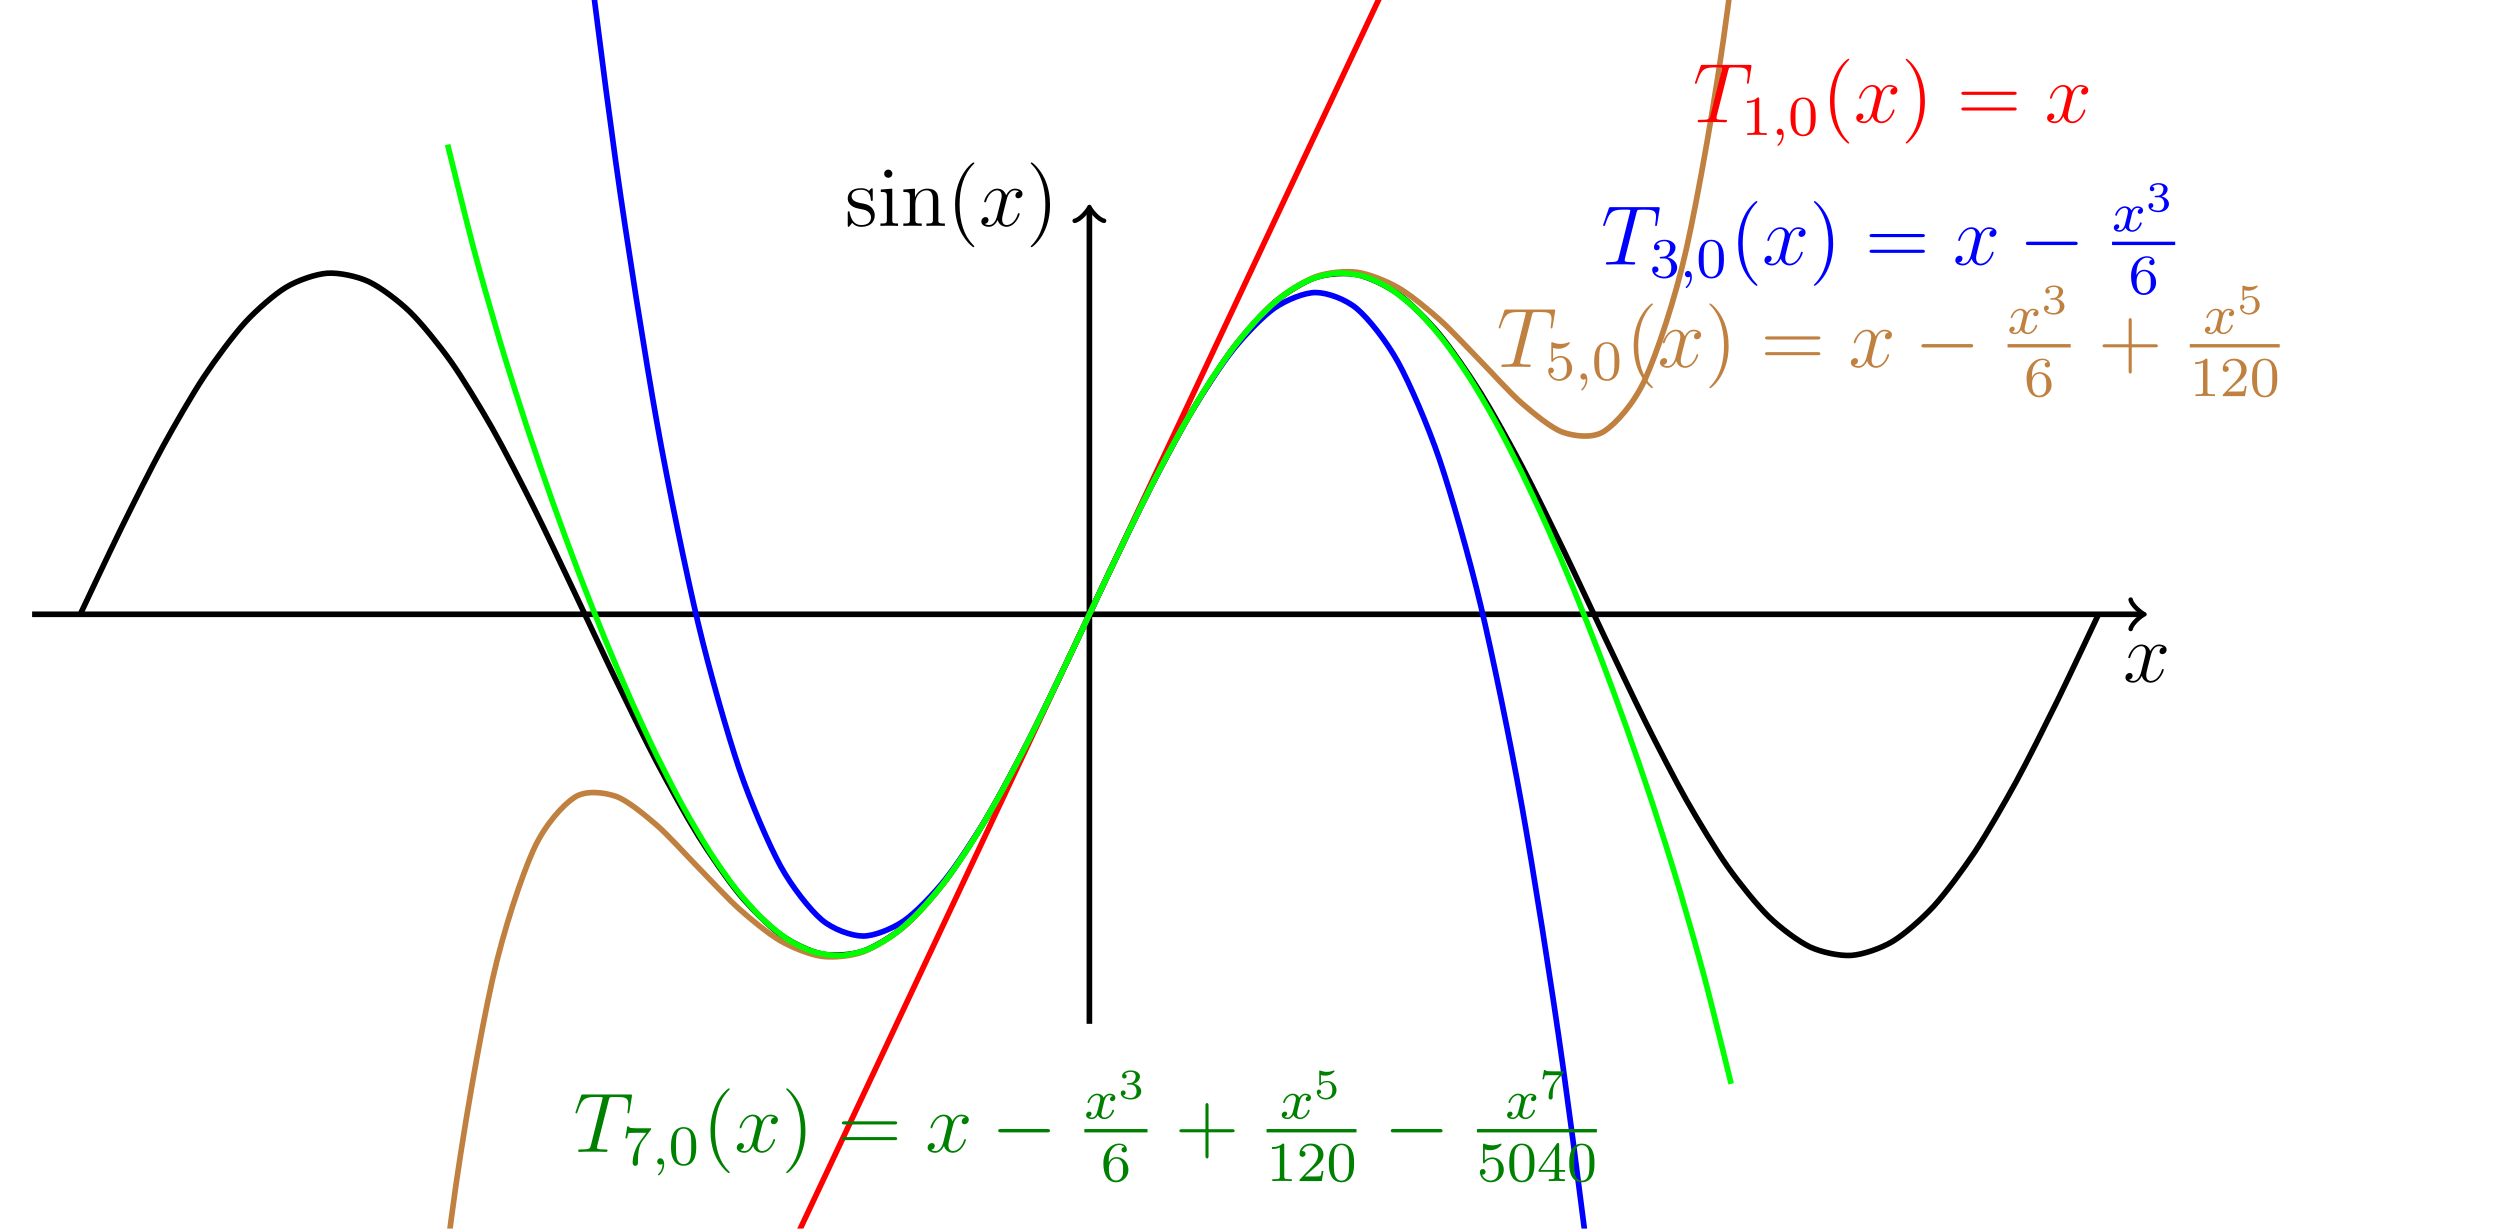 <?xml version="1.0" encoding="UTF-8"?>
<svg xmlns="http://www.w3.org/2000/svg" xmlns:xlink="http://www.w3.org/1999/xlink" width="353.002pt" height="173.48pt" viewBox="0 0 353.002 173.48" version="1.1">
<defs>
<g>
<symbol overflow="visible" id="glyph0-0">
<path style="stroke:none;" d=""/>
</symbol>
<symbol overflow="visible" id="glyph0-1">
<path style="stroke:none;" d="M 5.672 -4.875 C 5.281 -4.812 5.141 -4.516 5.141 -4.297 C 5.141 -4 5.359 -3.906 5.531 -3.906 C 5.891 -3.906 6.141 -4.219 6.141 -4.547 C 6.141 -5.047 5.562 -5.266 5.062 -5.266 C 4.344 -5.266 3.938 -4.547 3.828 -4.328 C 3.547 -5.219 2.812 -5.266 2.594 -5.266 C 1.375 -5.266 0.734 -3.703 0.734 -3.438 C 0.734 -3.391 0.781 -3.328 0.859 -3.328 C 0.953 -3.328 0.984 -3.406 1 -3.453 C 1.406 -4.781 2.219 -5.031 2.562 -5.031 C 3.094 -5.031 3.203 -4.531 3.203 -4.25 C 3.203 -3.984 3.125 -3.703 2.984 -3.125 L 2.578 -1.5 C 2.406 -0.781 2.062 -0.125 1.422 -0.125 C 1.359 -0.125 1.062 -0.125 0.812 -0.281 C 1.25 -0.359 1.344 -0.719 1.344 -0.859 C 1.344 -1.094 1.156 -1.25 0.938 -1.25 C 0.641 -1.25 0.328 -0.984 0.328 -0.609 C 0.328 -0.109 0.891 0.125 1.406 0.125 C 1.984 0.125 2.391 -0.328 2.641 -0.828 C 2.828 -0.125 3.438 0.125 3.875 0.125 C 5.094 0.125 5.734 -1.453 5.734 -1.703 C 5.734 -1.766 5.688 -1.812 5.625 -1.812 C 5.516 -1.812 5.5 -1.75 5.469 -1.656 C 5.141 -0.609 4.453 -0.125 3.906 -0.125 C 3.484 -0.125 3.266 -0.438 3.266 -0.922 C 3.266 -1.188 3.312 -1.375 3.5 -2.156 L 3.922 -3.797 C 4.094 -4.5 4.5 -5.031 5.062 -5.031 C 5.078 -5.031 5.422 -5.031 5.672 -4.875 Z M 5.672 -4.875 "/>
</symbol>
<symbol overflow="visible" id="glyph0-2">
<path style="stroke:none;" d="M 4.984 -7.297 C 5.062 -7.578 5.078 -7.688 5.266 -7.734 C 5.359 -7.75 5.75 -7.75 6 -7.75 C 7.203 -7.75 7.75 -7.703 7.75 -6.781 C 7.75 -6.594 7.703 -6.141 7.641 -5.703 L 7.625 -5.562 C 7.625 -5.516 7.672 -5.438 7.75 -5.438 C 7.859 -5.438 7.859 -5.5 7.906 -5.688 L 8.25 -7.812 C 8.266 -7.906 8.266 -7.938 8.266 -7.969 C 8.266 -8.109 8.203 -8.109 7.953 -8.109 L 1.422 -8.109 C 1.141 -8.109 1.141 -8.094 1.062 -7.875 L 0.328 -5.719 C 0.328 -5.703 0.281 -5.562 0.281 -5.562 C 0.281 -5.5 0.328 -5.438 0.406 -5.438 C 0.5 -5.438 0.531 -5.484 0.578 -5.641 C 1.078 -7.094 1.328 -7.75 2.922 -7.75 L 3.719 -7.75 C 4 -7.75 4.125 -7.75 4.125 -7.625 C 4.125 -7.594 4.125 -7.562 4.062 -7.344 L 2.469 -0.938 C 2.344 -0.469 2.312 -0.344 1.047 -0.344 C 0.75 -0.344 0.672 -0.344 0.672 -0.125 C 0.672 0 0.797 0 0.859 0 C 1.156 0 1.469 -0.031 1.766 -0.031 L 3.641 -0.031 C 3.938 -0.031 4.25 0 4.547 0 C 4.688 0 4.812 0 4.812 -0.234 C 4.812 -0.344 4.719 -0.344 4.406 -0.344 C 3.328 -0.344 3.328 -0.453 3.328 -0.641 C 3.328 -0.641 3.328 -0.734 3.375 -0.922 Z M 4.984 -7.297 "/>
</symbol>
<symbol overflow="visible" id="glyph1-0">
<path style="stroke:none;" d=""/>
</symbol>
<symbol overflow="visible" id="glyph1-1">
<path style="stroke:none;" d="M 3.922 -5.062 C 3.922 -5.266 3.922 -5.328 3.797 -5.328 C 3.703 -5.328 3.484 -5.062 3.391 -4.953 C 3.031 -5.266 2.656 -5.328 2.266 -5.328 C 0.828 -5.328 0.391 -4.547 0.391 -3.891 C 0.391 -3.75 0.391 -3.328 0.844 -2.922 C 1.234 -2.578 1.641 -2.5 2.188 -2.391 C 2.844 -2.266 3 -2.219 3.297 -1.984 C 3.516 -1.812 3.672 -1.547 3.672 -1.203 C 3.672 -0.688 3.375 -0.125 2.312 -0.125 C 1.531 -0.125 0.953 -0.578 0.688 -1.766 C 0.641 -1.984 0.641 -2 0.641 -2.016 C 0.609 -2.062 0.562 -2.062 0.531 -2.062 C 0.391 -2.062 0.391 -2 0.391 -1.781 L 0.391 -0.156 C 0.391 0.062 0.391 0.125 0.516 0.125 C 0.578 0.125 0.578 0.109 0.781 -0.141 C 0.844 -0.234 0.844 -0.25 1.031 -0.438 C 1.484 0.125 2.125 0.125 2.328 0.125 C 3.578 0.125 4.203 -0.578 4.203 -1.516 C 4.203 -2.156 3.812 -2.547 3.703 -2.656 C 3.281 -3.031 2.953 -3.094 2.156 -3.234 C 1.812 -3.312 0.938 -3.484 0.938 -4.203 C 0.938 -4.562 1.188 -5.109 2.266 -5.109 C 3.562 -5.109 3.641 -4 3.656 -3.641 C 3.672 -3.531 3.75 -3.531 3.797 -3.531 C 3.922 -3.531 3.922 -3.594 3.922 -3.812 Z M 3.922 -5.062 "/>
</symbol>
<symbol overflow="visible" id="glyph1-2">
<path style="stroke:none;" d="M 2.078 -7.359 C 2.078 -7.672 1.828 -7.953 1.5 -7.953 C 1.188 -7.953 0.922 -7.703 0.922 -7.375 C 0.922 -7.016 1.203 -6.797 1.5 -6.797 C 1.859 -6.797 2.078 -7.094 2.078 -7.359 Z M 0.438 -5.141 L 0.438 -4.797 C 1.188 -4.797 1.297 -4.719 1.297 -4.141 L 1.297 -0.891 C 1.297 -0.344 1.172 -0.344 0.391 -0.344 L 0.391 0 C 0.734 -0.031 1.297 -0.031 1.656 -0.031 C 1.781 -0.031 2.469 -0.031 2.875 0 L 2.875 -0.344 C 2.109 -0.344 2.062 -0.406 2.062 -0.875 L 2.062 -5.266 Z M 0.438 -5.141 "/>
</symbol>
<symbol overflow="visible" id="glyph1-3">
<path style="stroke:none;" d="M 5.312 -2.906 C 5.312 -4.016 5.312 -4.344 5.047 -4.734 C 4.703 -5.203 4.141 -5.266 3.734 -5.266 C 2.562 -5.266 2.109 -4.281 2.016 -4.047 L 2.016 -5.266 L 0.375 -5.141 L 0.375 -4.797 C 1.188 -4.797 1.297 -4.703 1.297 -4.125 L 1.297 -0.891 C 1.297 -0.344 1.156 -0.344 0.375 -0.344 L 0.375 0 C 0.688 -0.031 1.344 -0.031 1.672 -0.031 C 2.016 -0.031 2.672 -0.031 2.969 0 L 2.969 -0.344 C 2.219 -0.344 2.062 -0.344 2.062 -0.891 L 2.062 -3.109 C 2.062 -4.359 2.891 -5.031 3.641 -5.031 C 4.375 -5.031 4.547 -4.422 4.547 -3.688 L 4.547 -0.891 C 4.547 -0.344 4.406 -0.344 3.641 -0.344 L 3.641 0 C 3.938 -0.031 4.594 -0.031 4.922 -0.031 C 5.266 -0.031 5.922 -0.031 6.234 0 L 6.234 -0.344 C 5.625 -0.344 5.328 -0.344 5.312 -0.703 Z M 5.312 -2.906 "/>
</symbol>
<symbol overflow="visible" id="glyph1-4">
<path style="stroke:none;" d="M 3.891 2.906 C 3.891 2.875 3.891 2.844 3.688 2.641 C 2.484 1.438 1.812 -0.531 1.812 -2.969 C 1.812 -5.297 2.375 -7.297 3.766 -8.703 C 3.891 -8.812 3.891 -8.828 3.891 -8.875 C 3.891 -8.938 3.828 -8.969 3.781 -8.969 C 3.625 -8.969 2.641 -8.109 2.062 -6.938 C 1.453 -5.719 1.172 -4.453 1.172 -2.969 C 1.172 -1.906 1.344 -0.484 1.953 0.781 C 2.672 2.219 3.641 3 3.781 3 C 3.828 3 3.891 2.969 3.891 2.906 Z M 3.891 2.906 "/>
</symbol>
<symbol overflow="visible" id="glyph1-5">
<path style="stroke:none;" d="M 3.375 -2.969 C 3.375 -3.891 3.25 -5.359 2.578 -6.75 C 1.875 -8.188 0.891 -8.969 0.766 -8.969 C 0.719 -8.969 0.656 -8.938 0.656 -8.875 C 0.656 -8.828 0.656 -8.812 0.859 -8.609 C 2.062 -7.406 2.719 -5.422 2.719 -2.984 C 2.719 -0.672 2.156 1.328 0.781 2.734 C 0.656 2.844 0.656 2.875 0.656 2.906 C 0.656 2.969 0.719 3 0.766 3 C 0.922 3 1.906 2.141 2.484 0.969 C 3.094 -0.25 3.375 -1.547 3.375 -2.969 Z M 3.375 -2.969 "/>
</symbol>
<symbol overflow="visible" id="glyph1-6">
<path style="stroke:none;" d="M 8.062 -3.875 C 8.234 -3.875 8.453 -3.875 8.453 -4.094 C 8.453 -4.312 8.25 -4.312 8.062 -4.312 L 1.031 -4.312 C 0.859 -4.312 0.641 -4.312 0.641 -4.094 C 0.641 -3.875 0.844 -3.875 1.031 -3.875 Z M 8.062 -1.656 C 8.234 -1.656 8.453 -1.656 8.453 -1.859 C 8.453 -2.094 8.25 -2.094 8.062 -2.094 L 1.031 -2.094 C 0.859 -2.094 0.641 -2.094 0.641 -1.875 C 0.641 -1.656 0.844 -1.656 1.031 -1.656 Z M 8.062 -1.656 "/>
</symbol>
<symbol overflow="visible" id="glyph1-7">
<path style="stroke:none;" d="M 4.766 -2.766 L 8.062 -2.766 C 8.234 -2.766 8.453 -2.766 8.453 -2.969 C 8.453 -3.203 8.25 -3.203 8.062 -3.203 L 4.766 -3.203 L 4.766 -6.5 C 4.766 -6.672 4.766 -6.891 4.547 -6.891 C 4.328 -6.891 4.328 -6.688 4.328 -6.5 L 4.328 -3.203 L 1.031 -3.203 C 0.859 -3.203 0.641 -3.203 0.641 -2.984 C 0.641 -2.766 0.844 -2.766 1.031 -2.766 L 4.328 -2.766 L 4.328 0.531 C 4.328 0.703 4.328 0.922 4.547 0.922 C 4.766 0.922 4.766 0.719 4.766 0.531 Z M 4.766 -2.766 "/>
</symbol>
<symbol overflow="visible" id="glyph2-0">
<path style="stroke:none;" d=""/>
</symbol>
<symbol overflow="visible" id="glyph2-1">
<path style="stroke:none;" d="M 2.5 -5.078 C 2.5 -5.297 2.484 -5.297 2.266 -5.297 C 1.938 -4.984 1.516 -4.797 0.766 -4.797 L 0.766 -4.531 C 0.984 -4.531 1.406 -4.531 1.875 -4.734 L 1.875 -0.656 C 1.875 -0.359 1.844 -0.266 1.094 -0.266 L 0.812 -0.266 L 0.812 0 C 1.141 -0.031 1.828 -0.031 2.188 -0.031 C 2.547 -0.031 3.234 -0.031 3.562 0 L 3.562 -0.266 L 3.281 -0.266 C 2.531 -0.266 2.5 -0.359 2.5 -0.656 Z M 2.5 -5.078 "/>
</symbol>
<symbol overflow="visible" id="glyph2-2">
<path style="stroke:none;" d="M 3.891 -2.547 C 3.891 -3.391 3.812 -3.906 3.547 -4.422 C 3.203 -5.125 2.547 -5.297 2.109 -5.297 C 1.109 -5.297 0.734 -4.547 0.625 -4.328 C 0.344 -3.75 0.328 -2.953 0.328 -2.547 C 0.328 -2.016 0.344 -1.219 0.734 -0.578 C 1.094 0.016 1.688 0.172 2.109 0.172 C 2.5 0.172 3.172 0.047 3.578 -0.734 C 3.875 -1.312 3.891 -2.031 3.891 -2.547 Z M 2.109 -0.062 C 1.844 -0.062 1.297 -0.188 1.125 -1.016 C 1.031 -1.469 1.031 -2.219 1.031 -2.641 C 1.031 -3.188 1.031 -3.75 1.125 -4.188 C 1.297 -5 1.906 -5.078 2.109 -5.078 C 2.375 -5.078 2.938 -4.938 3.094 -4.219 C 3.188 -3.781 3.188 -3.172 3.188 -2.641 C 3.188 -2.172 3.188 -1.453 3.094 -1 C 2.922 -0.172 2.375 -0.062 2.109 -0.062 Z M 2.109 -0.062 "/>
</symbol>
<symbol overflow="visible" id="glyph2-3">
<path style="stroke:none;" d="M 2.016 -2.656 C 2.641 -2.656 3.047 -2.203 3.047 -1.359 C 3.047 -0.359 2.484 -0.078 2.062 -0.078 C 1.625 -0.078 1.016 -0.234 0.734 -0.656 C 1.031 -0.656 1.234 -0.844 1.234 -1.094 C 1.234 -1.359 1.047 -1.531 0.781 -1.531 C 0.578 -1.531 0.344 -1.406 0.344 -1.078 C 0.344 -0.328 1.156 0.172 2.078 0.172 C 3.125 0.172 3.875 -0.562 3.875 -1.359 C 3.875 -2.031 3.344 -2.625 2.531 -2.812 C 3.156 -3.031 3.641 -3.562 3.641 -4.203 C 3.641 -4.844 2.922 -5.297 2.094 -5.297 C 1.234 -5.297 0.594 -4.844 0.594 -4.234 C 0.594 -3.938 0.781 -3.812 1 -3.812 C 1.25 -3.812 1.406 -3.984 1.406 -4.219 C 1.406 -4.516 1.141 -4.625 0.969 -4.625 C 1.312 -5.062 1.922 -5.094 2.062 -5.094 C 2.266 -5.094 2.875 -5.031 2.875 -4.203 C 2.875 -3.656 2.641 -3.312 2.531 -3.188 C 2.297 -2.938 2.109 -2.922 1.625 -2.891 C 1.469 -2.891 1.406 -2.875 1.406 -2.766 C 1.406 -2.656 1.484 -2.656 1.625 -2.656 Z M 2.016 -2.656 "/>
</symbol>
<symbol overflow="visible" id="glyph2-4">
<path style="stroke:none;" d="M 1.094 -2.641 C 1.094 -3.297 1.156 -3.875 1.438 -4.359 C 1.688 -4.766 2.094 -5.094 2.594 -5.094 C 2.75 -5.094 3.109 -5.062 3.297 -4.797 C 2.938 -4.766 2.906 -4.5 2.906 -4.422 C 2.906 -4.172 3.094 -4.047 3.281 -4.047 C 3.422 -4.047 3.656 -4.125 3.656 -4.438 C 3.656 -4.906 3.297 -5.297 2.578 -5.297 C 1.469 -5.297 0.344 -4.25 0.344 -2.531 C 0.344 -0.359 1.359 0.172 2.125 0.172 C 2.516 0.172 2.922 0.062 3.281 -0.281 C 3.609 -0.594 3.875 -0.922 3.875 -1.625 C 3.875 -2.656 3.078 -3.391 2.203 -3.391 C 1.625 -3.391 1.281 -3.031 1.094 -2.641 Z M 2.125 -0.078 C 1.703 -0.078 1.438 -0.359 1.328 -0.594 C 1.141 -0.953 1.125 -1.484 1.125 -1.797 C 1.125 -2.578 1.547 -3.172 2.172 -3.172 C 2.562 -3.172 2.812 -2.969 2.953 -2.688 C 3.125 -2.391 3.125 -2.031 3.125 -1.625 C 3.125 -1.219 3.125 -0.875 2.969 -0.578 C 2.75 -0.219 2.484 -0.078 2.125 -0.078 Z M 2.125 -0.078 "/>
</symbol>
<symbol overflow="visible" id="glyph2-5">
<path style="stroke:none;" d="M 1.109 -4.484 C 1.219 -4.453 1.531 -4.359 1.875 -4.359 C 2.875 -4.359 3.469 -5.062 3.469 -5.188 C 3.469 -5.281 3.422 -5.297 3.375 -5.297 C 3.359 -5.297 3.344 -5.297 3.281 -5.266 C 2.969 -5.141 2.594 -5.047 2.172 -5.047 C 1.703 -5.047 1.312 -5.156 1.062 -5.266 C 0.984 -5.297 0.969 -5.297 0.953 -5.297 C 0.859 -5.297 0.859 -5.219 0.859 -5.062 L 0.859 -2.734 C 0.859 -2.594 0.859 -2.5 0.984 -2.5 C 1.047 -2.5 1.062 -2.531 1.109 -2.594 C 1.203 -2.703 1.5 -3.109 2.188 -3.109 C 2.625 -3.109 2.844 -2.75 2.922 -2.594 C 3.047 -2.312 3.062 -1.938 3.062 -1.641 C 3.062 -1.344 3.062 -0.906 2.844 -0.562 C 2.688 -0.312 2.359 -0.078 1.938 -0.078 C 1.422 -0.078 0.922 -0.391 0.734 -0.922 C 0.75 -0.906 0.812 -0.906 0.812 -0.906 C 1.031 -0.906 1.219 -1.047 1.219 -1.297 C 1.219 -1.594 0.984 -1.703 0.828 -1.703 C 0.672 -1.703 0.422 -1.625 0.422 -1.281 C 0.422 -0.562 1.047 0.172 1.953 0.172 C 2.953 0.172 3.797 -0.609 3.797 -1.594 C 3.797 -2.516 3.125 -3.344 2.188 -3.344 C 1.797 -3.344 1.422 -3.219 1.109 -2.938 Z M 1.109 -4.484 "/>
</symbol>
<symbol overflow="visible" id="glyph2-6">
<path style="stroke:none;" d="M 2.25 -1.625 C 2.375 -1.75 2.703 -2.016 2.844 -2.125 C 3.328 -2.578 3.797 -3.016 3.797 -3.734 C 3.797 -4.688 3 -5.297 2.016 -5.297 C 1.047 -5.297 0.422 -4.578 0.422 -3.859 C 0.422 -3.469 0.734 -3.422 0.844 -3.422 C 1.016 -3.422 1.266 -3.531 1.266 -3.844 C 1.266 -4.25 0.859 -4.25 0.766 -4.25 C 1 -4.844 1.531 -5.031 1.922 -5.031 C 2.656 -5.031 3.047 -4.406 3.047 -3.734 C 3.047 -2.906 2.469 -2.297 1.516 -1.344 L 0.516 -0.297 C 0.422 -0.219 0.422 -0.203 0.422 0 L 3.562 0 L 3.797 -1.422 L 3.547 -1.422 C 3.531 -1.266 3.469 -0.875 3.375 -0.719 C 3.328 -0.656 2.719 -0.656 2.594 -0.656 L 1.172 -0.656 Z M 2.25 -1.625 "/>
</symbol>
<symbol overflow="visible" id="glyph2-7">
<path style="stroke:none;" d="M 4.031 -4.859 C 4.109 -4.938 4.109 -4.953 4.109 -5.125 L 2.078 -5.125 C 1.875 -5.125 1.641 -5.141 1.438 -5.156 C 1.016 -5.188 1.016 -5.266 0.984 -5.391 L 0.734 -5.391 L 0.469 -3.703 L 0.719 -3.703 C 0.734 -3.828 0.828 -4.375 0.938 -4.438 C 1.016 -4.484 1.625 -4.484 1.734 -4.484 L 3.422 -4.484 L 2.609 -3.375 C 1.703 -2.172 1.5 -0.906 1.5 -0.281 C 1.5 -0.203 1.5 0.172 1.875 0.172 C 2.25 0.172 2.25 -0.188 2.25 -0.281 L 2.25 -0.672 C 2.25 -1.812 2.453 -2.75 2.844 -3.281 Z M 4.031 -4.859 "/>
</symbol>
<symbol overflow="visible" id="glyph2-8">
<path style="stroke:none;" d="M 3.141 -5.156 C 3.141 -5.312 3.141 -5.375 2.969 -5.375 C 2.875 -5.375 2.859 -5.375 2.781 -5.266 L 0.234 -1.562 L 0.234 -1.312 L 2.484 -1.312 L 2.484 -0.641 C 2.484 -0.344 2.469 -0.266 1.844 -0.266 L 1.672 -0.266 L 1.672 0 C 2.344 -0.031 2.359 -0.031 2.812 -0.031 C 3.266 -0.031 3.281 -0.031 3.953 0 L 3.953 -0.266 L 3.781 -0.266 C 3.156 -0.266 3.141 -0.344 3.141 -0.641 L 3.141 -1.312 L 3.984 -1.312 L 3.984 -1.562 L 3.141 -1.562 Z M 2.547 -4.516 L 2.547 -1.562 L 0.516 -1.562 Z M 2.547 -4.516 "/>
</symbol>
<symbol overflow="visible" id="glyph3-0">
<path style="stroke:none;" d=""/>
</symbol>
<symbol overflow="visible" id="glyph3-1">
<path style="stroke:none;" d="M 1.484 -0.125 C 1.484 0.391 1.375 0.859 0.891 1.344 C 0.859 1.375 0.844 1.391 0.844 1.422 C 0.844 1.484 0.906 1.531 0.953 1.531 C 1.047 1.531 1.719 0.906 1.719 -0.031 C 1.719 -0.531 1.516 -0.891 1.172 -0.891 C 0.891 -0.891 0.734 -0.656 0.734 -0.453 C 0.734 -0.219 0.891 0 1.172 0 C 1.375 0 1.484 -0.109 1.484 -0.125 Z M 1.484 -0.125 "/>
</symbol>
<symbol overflow="visible" id="glyph3-2">
<path style="stroke:none;" d="M 4 -3.172 C 3.641 -3.094 3.625 -2.781 3.625 -2.75 C 3.625 -2.578 3.766 -2.453 3.938 -2.453 C 4.109 -2.453 4.375 -2.594 4.375 -2.938 C 4.375 -3.391 3.875 -3.516 3.578 -3.516 C 3.219 -3.516 2.906 -3.25 2.719 -2.938 C 2.547 -3.359 2.141 -3.516 1.812 -3.516 C 0.938 -3.516 0.453 -2.516 0.453 -2.297 C 0.453 -2.219 0.516 -2.188 0.578 -2.188 C 0.672 -2.188 0.688 -2.234 0.703 -2.328 C 0.891 -2.906 1.375 -3.297 1.781 -3.297 C 2.094 -3.297 2.25 -3.062 2.25 -2.781 C 2.25 -2.625 2.156 -2.25 2.094 -2 C 2.031 -1.766 1.859 -1.062 1.812 -0.906 C 1.703 -0.484 1.422 -0.141 1.062 -0.141 C 1.031 -0.141 0.828 -0.141 0.656 -0.25 C 1.016 -0.344 1.016 -0.672 1.016 -0.688 C 1.016 -0.875 0.875 -0.984 0.703 -0.984 C 0.484 -0.984 0.25 -0.797 0.25 -0.5 C 0.25 -0.125 0.641 0.078 1.047 0.078 C 1.469 0.078 1.766 -0.234 1.906 -0.5 C 2.094 -0.109 2.453 0.078 2.844 0.078 C 3.703 0.078 4.188 -0.922 4.188 -1.141 C 4.188 -1.219 4.125 -1.25 4.062 -1.25 C 3.969 -1.25 3.953 -1.188 3.922 -1.109 C 3.766 -0.578 3.312 -0.141 2.859 -0.141 C 2.594 -0.141 2.406 -0.312 2.406 -0.656 C 2.406 -0.812 2.453 -1 2.562 -1.438 C 2.609 -1.688 2.781 -2.375 2.828 -2.531 C 2.938 -2.953 3.219 -3.297 3.578 -3.297 C 3.625 -3.297 3.828 -3.297 4 -3.172 Z M 4 -3.172 "/>
</symbol>
<symbol overflow="visible" id="glyph4-0">
<path style="stroke:none;" d=""/>
</symbol>
<symbol overflow="visible" id="glyph4-1">
<path style="stroke:none;" d="M 7.875 -2.75 C 8.078 -2.75 8.297 -2.75 8.297 -2.984 C 8.297 -3.234 8.078 -3.234 7.875 -3.234 L 1.406 -3.234 C 1.203 -3.234 0.984 -3.234 0.984 -2.984 C 0.984 -2.75 1.203 -2.75 1.406 -2.75 Z M 7.875 -2.75 "/>
</symbol>
<symbol overflow="visible" id="glyph5-0">
<path style="stroke:none;" d=""/>
</symbol>
<symbol overflow="visible" id="glyph5-1">
<path style="stroke:none;" d="M 1.766 -1.984 C 2.266 -1.984 2.609 -1.641 2.609 -1.031 C 2.609 -0.375 2.219 -0.094 1.781 -0.094 C 1.609 -0.094 1 -0.125 0.734 -0.469 C 0.969 -0.5 1.062 -0.656 1.062 -0.812 C 1.062 -1.016 0.922 -1.156 0.719 -1.156 C 0.562 -1.156 0.375 -1.047 0.375 -0.797 C 0.375 -0.203 1.031 0.125 1.797 0.125 C 2.688 0.125 3.266 -0.438 3.266 -1.031 C 3.266 -1.469 2.938 -1.938 2.219 -2.109 C 2.703 -2.266 3.078 -2.656 3.078 -3.141 C 3.078 -3.625 2.516 -3.984 1.797 -3.984 C 1.094 -3.984 0.562 -3.656 0.562 -3.172 C 0.562 -2.906 0.766 -2.844 0.891 -2.844 C 1.047 -2.844 1.203 -2.938 1.203 -3.156 C 1.203 -3.344 1.078 -3.453 0.906 -3.469 C 1.188 -3.781 1.734 -3.781 1.797 -3.781 C 2.094 -3.781 2.484 -3.641 2.484 -3.141 C 2.484 -2.812 2.297 -2.234 1.688 -2.203 C 1.578 -2.203 1.422 -2.188 1.375 -2.188 C 1.312 -2.172 1.25 -2.172 1.25 -2.078 C 1.25 -1.984 1.312 -1.984 1.406 -1.984 Z M 1.766 -1.984 "/>
</symbol>
<symbol overflow="visible" id="glyph5-2">
<path style="stroke:none;" d="M 1.016 -3.328 C 1.219 -3.266 1.422 -3.25 1.625 -3.25 C 1.766 -3.25 2.094 -3.25 2.469 -3.453 C 2.578 -3.516 2.938 -3.766 2.938 -3.891 C 2.938 -3.969 2.891 -3.984 2.859 -3.984 C 2.844 -3.984 2.844 -3.984 2.766 -3.953 C 2.562 -3.875 2.25 -3.781 1.859 -3.781 C 1.562 -3.781 1.25 -3.844 0.969 -3.938 C 0.922 -3.969 0.891 -3.984 0.875 -3.984 C 0.781 -3.984 0.781 -3.906 0.781 -3.812 L 0.781 -2.016 C 0.781 -1.922 0.781 -1.844 0.891 -1.844 C 0.953 -1.844 0.969 -1.875 1 -1.922 C 1.156 -2.109 1.422 -2.312 1.891 -2.312 C 2.625 -2.312 2.625 -1.422 2.625 -1.234 C 2.625 -1 2.609 -0.656 2.406 -0.406 C 2.219 -0.188 1.938 -0.094 1.688 -0.094 C 1.281 -0.094 0.859 -0.312 0.719 -0.672 C 1.016 -0.672 1.047 -0.906 1.047 -0.969 C 1.047 -1.141 0.922 -1.281 0.734 -1.281 C 0.688 -1.281 0.438 -1.25 0.438 -0.953 C 0.438 -0.406 0.953 0.125 1.703 0.125 C 2.531 0.125 3.219 -0.453 3.219 -1.203 C 3.219 -1.891 2.672 -2.5 1.891 -2.5 C 1.516 -2.5 1.203 -2.375 1.016 -2.219 Z M 1.016 -3.328 "/>
</symbol>
<symbol overflow="visible" id="glyph5-3">
<path style="stroke:none;" d="M 3.422 -3.609 C 3.469 -3.672 3.469 -3.688 3.469 -3.859 L 1.922 -3.859 C 1.688 -3.859 1.531 -3.859 1.297 -3.875 C 1.016 -3.891 0.938 -3.906 0.906 -4.047 L 0.688 -4.047 L 0.469 -2.734 L 0.688 -2.734 C 0.719 -2.859 0.766 -3.219 0.859 -3.281 C 0.906 -3.312 1.422 -3.312 1.516 -3.312 L 2.859 -3.312 C 2.797 -3.234 2.484 -2.844 2.328 -2.672 C 1.75 -1.969 1.344 -1.125 1.344 -0.219 C 1.344 -0.156 1.344 0.125 1.641 0.125 C 1.922 0.125 1.922 -0.156 1.922 -0.234 L 1.922 -0.391 C 1.922 -1.547 2.172 -2.125 2.469 -2.484 Z M 3.422 -3.609 "/>
</symbol>
</g>
<clipPath id="clip1">
  <path d="M 0 0 L 308 0 L 308 173.48 L 0 173.48 Z M 0 0 "/>
</clipPath>
</defs>
<g id="surface1">
<path style="fill:none;stroke-width:0.797;stroke-linecap:butt;stroke-linejoin:miter;stroke:rgb(0%,0%,0%);stroke-opacity:1;stroke-miterlimit:10;" d="M -149.289 0.002 L 148.582 0.002 " transform="matrix(1,0,0,-1,153.824,86.74)"/>
<path style="fill:none;stroke-width:0.638;stroke-linecap:round;stroke-linejoin:round;stroke:rgb(0%,0%,0%);stroke-opacity:1;stroke-miterlimit:10;" d="M -1.555 2.072 C -1.426 1.295 -0.001 0.131 0.39 0.002 C -0.001 -0.131 -1.426 -1.295 -1.555 -2.072 " transform="matrix(1,0,0,-1,302.407,86.74)"/>
<g style="fill:rgb(0%,0%,0%);fill-opacity:1;">
  <use xlink:href="#glyph0-1" x="299.786" y="96.27"/>
</g>
<path style="fill:none;stroke-width:0.797;stroke-linecap:butt;stroke-linejoin:miter;stroke:rgb(0%,0%,0%);stroke-opacity:1;stroke-miterlimit:10;" d="M 0 -57.826 L 0 57.119 " transform="matrix(1,0,0,-1,153.824,86.74)"/>
<path style="fill:none;stroke-width:0.638;stroke-linecap:round;stroke-linejoin:round;stroke:rgb(0%,0%,0%);stroke-opacity:1;stroke-miterlimit:10;" d="M -1.556 2.074 C -1.423 1.297 -0.001 0.129 0.39 -0 C -0.001 -0.129 -1.423 -1.293 -1.556 -2.071 " transform="matrix(0,-1,-1,0,153.824,29.62)"/>
<g style="fill:rgb(0%,0%,0%);fill-opacity:1;">
  <use xlink:href="#glyph1-1" x="119.311" y="31.902"/>
  <use xlink:href="#glyph1-2" x="123.928" y="31.902"/>
  <use xlink:href="#glyph1-3" x="127.18" y="31.902"/>
  <use xlink:href="#glyph1-4" x="133.684" y="31.902"/>
</g>
<g style="fill:rgb(0%,0%,0%);fill-opacity:1;">
  <use xlink:href="#glyph0-1" x="138.236" y="31.902"/>
</g>
<g style="fill:rgb(0%,0%,0%);fill-opacity:1;">
  <use xlink:href="#glyph1-5" x="144.888" y="31.902"/>
</g>
<path style="fill:none;stroke-width:0.797;stroke-linecap:butt;stroke-linejoin:miter;stroke:rgb(0%,0%,0%);stroke-opacity:1;stroke-miterlimit:10;" d="M -142.488 0.002 C -142.488 0.002 -138.285 8.943 -136.672 12.224 C -135.058 15.506 -132.469 20.693 -130.855 23.646 C -129.242 26.603 -126.652 31.088 -125.039 33.525 C -123.426 35.959 -120.836 39.447 -119.222 41.209 C -117.609 42.967 -115.023 45.228 -113.41 46.193 C -111.793 47.158 -109.207 48.053 -107.594 48.162 C -105.98 48.271 -103.39 47.736 -101.777 46.978 C -100.164 46.224 -97.574 44.291 -95.961 42.72 C -94.347 41.154 -91.758 37.951 -90.144 35.67 C -88.531 33.392 -85.945 29.131 -84.328 26.291 C -82.715 23.447 -80.129 18.404 -78.515 15.185 C -76.898 11.967 -74.312 6.47 -72.699 3.088 C -71.086 -0.299 -68.496 -5.881 -66.883 -9.209 C -65.269 -12.541 -62.679 -17.85 -61.066 -20.905 C -59.453 -23.963 -56.863 -28.651 -55.25 -31.237 C -53.636 -33.819 -51.047 -37.58 -49.433 -39.522 C -47.82 -41.463 -45.234 -44.053 -43.621 -45.221 C -42.004 -46.393 -39.418 -47.639 -37.804 -47.963 C -36.191 -48.291 -33.601 -48.112 -31.988 -47.569 C -30.375 -47.03 -27.785 -45.436 -26.172 -44.065 C -24.558 -42.69 -21.969 -39.787 -20.355 -37.674 C -18.742 -35.561 -16.156 -31.541 -14.539 -28.823 C -12.926 -26.104 -10.34 -21.229 -8.726 -18.084 C -7.109 -14.94 -4.523 -9.526 -2.91 -6.162 C -1.297 -2.799 1.293 2.795 2.906 6.158 C 4.52 9.525 7.11 14.939 8.723 18.08 C 10.336 21.224 12.926 26.103 14.539 28.818 C 16.153 31.537 18.738 35.556 20.356 37.674 C 21.969 39.787 24.555 42.689 26.168 44.064 C 27.785 45.435 30.371 47.029 31.985 47.568 C 33.598 48.111 36.188 48.291 37.801 47.963 C 39.414 47.638 42.004 46.396 43.617 45.224 C 45.231 44.053 47.821 41.463 49.434 39.525 C 51.047 37.584 53.633 33.822 55.25 31.24 C 56.864 28.654 59.449 23.967 61.063 20.912 C 62.68 17.853 65.266 12.545 66.879 9.213 C 68.492 5.885 71.082 0.302 72.696 -3.084 C 74.309 -6.467 76.899 -11.963 78.512 -15.182 C 80.125 -18.401 82.715 -23.444 84.328 -26.283 C 85.942 -29.127 88.528 -33.389 90.145 -35.67 C 91.758 -37.951 94.344 -41.151 95.957 -42.721 C 97.574 -44.291 100.16 -46.225 101.774 -46.979 C 103.387 -47.733 105.977 -48.272 107.59 -48.162 C 109.203 -48.053 111.793 -47.162 113.406 -46.197 C 115.02 -45.233 117.61 -42.967 119.223 -41.209 C 120.836 -39.451 123.422 -35.963 125.039 -33.526 C 126.653 -31.088 129.238 -26.604 130.852 -23.651 C 132.469 -20.694 135.055 -15.506 136.668 -12.225 C 138.281 -8.944 142.485 -0.002 142.485 -0.002 " transform="matrix(1,0,0,-1,153.824,86.74)"/>
<g clip-path="url(#clip1)" clip-rule="nonzero">
<path style="fill:none;stroke-width:0.797;stroke-linecap:butt;stroke-linejoin:miter;stroke:rgb(100%,0%,0%);stroke-opacity:1;stroke-miterlimit:10;" d="M -142.488 -302.783 C -142.488 -302.783 -138.285 -293.854 -136.672 -290.424 C -135.058 -286.994 -132.469 -281.494 -130.855 -278.065 C -129.242 -274.635 -126.652 -269.139 -125.039 -265.709 C -123.426 -262.28 -120.836 -256.78 -119.222 -253.35 C -117.609 -249.92 -115.023 -244.42 -113.41 -240.99 C -111.793 -237.561 -109.207 -232.061 -107.594 -228.631 C -105.98 -225.201 -103.39 -219.705 -101.777 -216.276 C -100.164 -212.846 -97.574 -207.346 -95.961 -203.916 C -94.347 -200.487 -91.758 -194.987 -90.144 -191.557 C -88.531 -188.127 -85.945 -182.627 -84.328 -179.197 C -82.715 -175.768 -80.129 -170.268 -78.515 -166.842 C -76.898 -163.412 -74.312 -157.912 -72.699 -154.483 C -71.086 -151.053 -68.496 -145.553 -66.883 -142.123 C -65.269 -138.694 -62.679 -133.194 -61.066 -129.764 C -59.453 -126.334 -56.863 -120.834 -55.25 -117.408 C -53.636 -113.979 -51.047 -108.479 -49.433 -105.049 C -47.82 -101.619 -45.234 -96.119 -43.621 -92.69 C -42.004 -89.26 -39.418 -83.76 -37.804 -80.33 C -36.191 -76.901 -33.601 -71.401 -31.988 -67.975 C -30.375 -64.545 -27.785 -59.045 -26.172 -55.615 C -24.558 -52.186 -21.969 -46.686 -20.355 -43.256 C -18.742 -39.826 -16.156 -34.326 -14.539 -30.897 C -12.926 -27.467 -10.34 -21.967 -8.726 -18.541 C -7.109 -15.112 -4.523 -9.612 -2.91 -6.182 C -1.297 -2.752 1.293 2.748 2.906 6.178 C 4.52 9.607 7.11 15.107 8.723 18.537 C 10.336 21.967 12.926 27.467 14.539 30.892 C 16.153 34.322 18.738 39.822 20.356 43.252 C 21.969 46.681 24.555 52.181 26.168 55.611 C 27.785 59.041 30.371 64.541 31.985 67.97 C 33.598 71.4 36.188 76.9 37.801 80.326 C 39.414 83.756 42.004 89.256 43.617 92.685 C 45.231 96.115 47.821 101.615 49.434 105.045 C 51.047 108.474 53.633 113.974 55.25 117.404 C 56.864 120.834 59.449 126.334 61.063 129.76 C 62.68 133.189 65.266 138.689 66.879 142.119 C 68.492 145.549 71.082 151.049 72.696 154.478 C 74.309 157.908 76.899 163.408 78.512 166.838 C 80.125 170.267 82.715 175.767 84.328 179.197 C 85.942 182.623 88.528 188.123 90.145 191.553 C 91.758 194.982 94.344 200.482 95.957 203.912 C 97.574 207.342 100.16 212.842 101.774 216.271 C 103.387 219.701 105.977 225.201 107.59 228.631 C 109.203 232.056 111.793 237.556 113.406 240.986 C 115.02 244.416 117.61 249.916 119.223 253.345 C 120.836 256.775 123.422 262.275 125.039 265.705 C 126.653 269.135 129.238 274.635 130.852 278.064 C 132.469 281.49 135.055 286.99 136.668 290.42 C 138.281 293.849 142.485 302.779 142.485 302.779 " transform="matrix(1,0,0,-1,153.824,86.74)"/>
<path style="fill:none;stroke-width:0.797;stroke-linecap:butt;stroke-linejoin:miter;stroke:rgb(0%,0%,100%);stroke-opacity:1;stroke-miterlimit:10;" d="M -142.488 1689.439 C -142.488 1689.439 -138.285 1526.564 -136.672 1467.674 C -135.058 1408.787 -132.469 1318.713 -130.855 1265.013 C -129.242 1211.31 -126.652 1129.377 -125.039 1080.635 C -123.426 1031.896 -120.836 957.74 -119.222 913.736 C -117.609 869.732 -115.023 802.99 -113.41 763.498 C -111.793 724.006 -109.207 664.318 -107.594 629.111 C -105.98 593.904 -103.39 540.904 -101.777 509.76 C -100.164 478.615 -97.574 431.943 -95.961 404.631 C -94.347 377.322 -91.758 336.619 -90.144 312.916 C -88.531 289.213 -85.945 254.119 -84.328 233.799 C -82.715 213.482 -80.129 183.631 -78.515 166.467 C -76.898 149.306 -74.312 124.342 -72.699 110.111 C -71.086 95.881 -68.496 75.435 -66.883 63.912 C -65.269 52.388 -62.679 36.103 -61.066 27.06 C -59.453 18.017 -56.863 5.529 -55.25 -1.256 C -53.636 -8.041 -51.047 -17.096 -49.433 -21.85 C -47.82 -26.608 -45.234 -32.584 -43.621 -35.537 C -42.004 -38.49 -39.418 -41.752 -37.804 -43.127 C -36.191 -44.498 -33.601 -45.412 -31.988 -45.432 C -30.375 -45.451 -27.785 -44.377 -26.172 -43.268 C -24.558 -42.162 -21.969 -39.459 -20.355 -37.447 C -18.742 -35.44 -16.156 -31.467 -14.539 -28.78 C -12.926 -26.092 -10.34 -21.221 -8.726 -18.084 C -7.109 -14.944 -4.523 -9.53 -2.91 -6.162 C -1.297 -2.799 1.293 2.799 2.906 6.162 C 4.52 9.525 7.11 14.939 8.723 18.08 C 10.336 21.217 12.926 26.092 14.539 28.779 C 16.153 31.467 18.738 35.435 20.356 37.447 C 21.969 39.455 24.555 42.158 26.168 43.267 C 27.785 44.377 30.371 45.455 31.985 45.435 C 33.598 45.416 36.188 44.502 37.801 43.127 C 39.414 41.756 42.004 38.494 43.617 35.541 C 45.231 32.588 47.821 26.611 49.434 21.857 C 51.047 17.099 53.633 8.049 55.25 1.263 C 56.864 -5.522 59.449 -18.01 61.063 -27.049 C 62.68 -36.092 65.266 -52.377 66.879 -63.901 C 68.492 -75.42 71.082 -95.865 72.696 -110.096 C 74.309 -124.323 76.899 -149.287 78.512 -166.451 C 80.125 -183.612 82.715 -213.459 84.328 -233.78 C 85.942 -254.096 88.528 -289.19 90.145 -312.893 C 91.758 -336.592 94.344 -377.295 95.957 -404.604 C 97.574 -431.916 100.16 -478.58 101.774 -509.725 C 103.387 -540.869 105.977 -593.869 107.59 -629.072 C 109.203 -664.276 111.793 -723.967 113.406 -763.455 C 115.02 -802.947 117.61 -869.686 119.223 -913.69 C 120.836 -957.69 123.422 -1031.846 125.039 -1080.584 C 126.653 -1129.322 129.238 -1211.256 130.852 -1264.955 C 132.469 -1318.655 135.055 -1408.725 136.668 -1467.612 C 138.281 -1526.498 142.485 -1689.369 142.485 -1689.369 " transform="matrix(1,0,0,-1,153.824,86.74)"/>
<path style="fill:none;stroke-width:0.797;stroke-linecap:butt;stroke-linejoin:miter;stroke:rgb(75%,50%,25%);stroke-opacity:1;stroke-miterlimit:10;" d="M -142.488 -2243.033 C -142.488 -2243.033 -138.285 -1855.455 -136.672 -1725.151 C -135.058 -1594.846 -132.469 -1409.237 -130.855 -1303.897 C -129.242 -1198.561 -126.652 -1049.854 -125.039 -965.947 C -123.426 -882.041 -120.836 -764.842 -119.222 -699.162 C -117.609 -633.483 -115.023 -542.916 -113.41 -492.565 C -111.793 -442.213 -109.207 -373.889 -107.594 -336.268 C -105.98 -298.651 -103.39 -248.635 -101.777 -221.432 C -100.164 -194.225 -97.574 -159.037 -95.961 -140.197 C -94.347 -121.358 -91.758 -97.92 -90.144 -85.651 C -88.531 -73.377 -85.945 -59.014 -84.328 -51.752 C -82.715 -44.487 -80.129 -36.889 -78.515 -33.295 C -76.898 -29.701 -74.312 -26.901 -72.699 -25.846 C -71.086 -24.791 -68.496 -25.147 -66.883 -25.694 C -65.269 -26.244 -62.679 -28.405 -61.066 -29.799 C -59.453 -31.19 -56.863 -34.088 -55.25 -35.729 C -53.636 -37.369 -51.047 -40.178 -49.433 -41.619 C -47.82 -43.061 -45.234 -45.182 -43.621 -46.108 C -42.004 -47.037 -39.418 -48.08 -37.804 -48.295 C -36.191 -48.514 -33.601 -48.26 -31.988 -47.674 C -30.375 -47.092 -27.785 -45.479 -26.172 -44.092 C -24.558 -42.705 -21.969 -39.799 -20.355 -37.682 C -18.742 -35.565 -16.156 -31.541 -14.539 -28.823 C -12.926 -26.104 -10.34 -21.229 -8.726 -18.084 C -7.109 -14.944 -4.523 -9.53 -2.91 -6.162 C -1.297 -2.799 1.293 2.799 2.906 6.162 C 4.52 9.525 7.11 14.939 8.723 18.084 C 10.336 21.224 12.926 26.103 14.539 28.822 C 16.153 31.541 18.738 35.56 20.356 37.681 C 21.969 39.799 24.555 42.701 26.168 44.088 C 27.785 45.474 30.371 47.092 31.985 47.674 C 33.598 48.26 36.188 48.513 37.801 48.295 C 39.414 48.08 42.004 47.037 43.617 46.111 C 45.231 45.185 47.821 43.06 49.434 41.619 C 51.047 40.181 53.633 37.369 55.25 35.732 C 56.864 34.092 59.449 31.193 61.063 29.799 C 62.68 28.408 65.266 26.244 66.879 25.693 C 68.492 25.146 71.082 24.791 72.696 25.845 C 74.309 26.9 76.899 29.697 78.512 33.291 C 80.125 36.885 82.715 44.482 84.328 51.744 C 85.942 59.006 88.528 73.365 90.145 85.638 C 91.758 97.908 94.344 121.342 95.957 140.178 C 97.574 159.013 100.16 194.201 101.774 221.4 C 103.387 248.603 105.977 298.611 107.59 336.228 C 109.203 373.845 111.793 442.166 113.406 492.513 C 115.02 542.857 117.61 633.416 119.223 699.092 C 120.836 764.767 123.422 881.959 125.039 965.857 C 126.653 1049.76 129.238 1198.455 130.852 1303.787 C 132.469 1409.119 135.055 1594.717 136.668 1725.01 C 138.281 1855.306 142.485 2242.865 142.485 2242.865 " transform="matrix(1,0,0,-1,153.824,86.74)"/>
</g>
<path style="fill:none;stroke-width:0.797;stroke-linecap:butt;stroke-linejoin:miter;stroke:rgb(0%,100%,0%);stroke-opacity:1;stroke-miterlimit:10;" d="M -90.621 66.318 C -90.621 66.318 -87.949 55.408 -86.922 51.553 C -85.898 47.697 -84.25 41.963 -83.222 38.521 C -82.199 35.08 -80.551 29.888 -79.527 26.76 C -78.5 23.627 -76.851 18.845 -75.828 15.955 C -74.801 13.06 -73.156 8.607 -72.129 5.92 C -71.101 3.232 -69.457 -0.928 -68.429 -3.428 C -67.402 -5.928 -65.758 -9.791 -64.73 -12.1 C -63.703 -14.405 -62.058 -17.955 -61.031 -20.053 C -60.004 -22.151 -58.359 -25.35 -57.332 -27.213 C -56.308 -29.076 -54.66 -31.877 -53.633 -33.479 C -52.609 -35.08 -50.961 -37.44 -49.937 -38.752 C -48.91 -40.061 -47.261 -41.932 -46.238 -42.928 C -45.211 -43.924 -43.566 -45.268 -42.539 -45.928 C -41.511 -46.588 -39.867 -47.377 -38.84 -47.69 C -37.812 -47.998 -36.168 -48.217 -35.14 -48.174 C -34.113 -48.127 -32.469 -47.768 -31.441 -47.369 C -30.414 -46.975 -28.769 -46.049 -27.742 -45.311 C -26.719 -44.572 -25.07 -43.104 -24.043 -42.045 C -23.019 -40.983 -21.371 -39.018 -20.347 -37.662 C -19.32 -36.311 -17.672 -33.893 -16.648 -32.283 C -15.621 -30.67 -13.976 -27.869 -12.949 -26.045 C -11.922 -24.217 -10.277 -21.108 -9.25 -19.115 C -8.222 -17.119 -6.578 -13.783 -5.551 -11.678 C -4.523 -9.572 -2.879 -6.096 -1.851 -3.932 C -0.824 -1.768 0.821 1.756 1.848 3.92 C 2.871 6.084 4.52 9.56 5.547 11.666 C 6.571 13.775 8.219 17.111 9.242 19.103 C 10.27 21.099 11.918 24.209 12.942 26.037 C 13.969 27.861 15.614 30.662 16.641 32.275 C 17.668 33.888 19.313 36.303 20.34 37.658 C 21.367 39.013 23.012 40.978 24.039 42.041 C 25.067 43.099 26.711 44.568 27.738 45.306 C 28.766 46.045 30.41 46.97 31.438 47.369 C 32.461 47.767 34.11 48.127 35.137 48.174 C 36.16 48.217 37.809 48.002 38.832 47.689 C 39.86 47.381 41.508 46.592 42.531 45.931 C 43.559 45.271 45.203 43.928 46.231 42.935 C 47.258 41.939 48.903 40.068 49.93 38.756 C 50.957 37.447 52.602 35.088 53.629 33.486 C 54.656 31.885 56.301 29.084 57.328 27.22 C 58.356 25.361 60 22.158 61.028 20.064 C 62.051 17.967 63.699 14.416 64.727 12.111 C 65.75 9.803 67.399 5.939 68.422 3.439 C 69.449 0.939 71.098 -3.217 72.121 -5.905 C 73.149 -8.596 74.793 -13.045 75.821 -15.94 C 76.848 -18.83 78.492 -23.612 79.52 -26.744 C 80.547 -29.873 82.192 -35.065 83.219 -38.502 C 84.246 -41.944 85.891 -47.674 86.918 -51.533 C 87.946 -55.389 90.617 -66.299 90.617 -66.299 " transform="matrix(1,0,0,-1,153.824,86.74)"/>
<g style="fill:rgb(100%,0%,0%);fill-opacity:1;">
  <use xlink:href="#glyph0-2" x="239.042" y="17.268"/>
</g>
<g style="fill:rgb(100%,0%,0%);fill-opacity:1;">
  <use xlink:href="#glyph2-1" x="245.903" y="19.062"/>
</g>
<g style="fill:rgb(100%,0%,0%);fill-opacity:1;">
  <use xlink:href="#glyph3-1" x="250.138" y="19.062"/>
</g>
<g style="fill:rgb(100%,0%,0%);fill-opacity:1;">
  <use xlink:href="#glyph2-2" x="252.49" y="19.062"/>
</g>
<g style="fill:rgb(100%,0%,0%);fill-opacity:1;">
  <use xlink:href="#glyph1-4" x="257.222" y="17.268"/>
</g>
<g style="fill:rgb(100%,0%,0%);fill-opacity:1;">
  <use xlink:href="#glyph0-1" x="261.774" y="17.268"/>
</g>
<g style="fill:rgb(100%,0%,0%);fill-opacity:1;">
  <use xlink:href="#glyph1-5" x="268.427" y="17.268"/>
</g>
<g style="fill:rgb(100%,0%,0%);fill-opacity:1;">
  <use xlink:href="#glyph1-6" x="276.303" y="17.268"/>
</g>
<g style="fill:rgb(100%,0%,0%);fill-opacity:1;">
  <use xlink:href="#glyph0-1" x="288.725" y="17.268"/>
</g>
<g style="fill:rgb(0%,0%,100%);fill-opacity:1;">
  <use xlink:href="#glyph0-2" x="226.082" y="37.357"/>
</g>
<g style="fill:rgb(0%,0%,100%);fill-opacity:1;">
  <use xlink:href="#glyph2-3" x="232.943" y="39.15"/>
</g>
<g style="fill:rgb(0%,0%,100%);fill-opacity:1;">
  <use xlink:href="#glyph3-1" x="237.177" y="39.15"/>
</g>
<g style="fill:rgb(0%,0%,100%);fill-opacity:1;">
  <use xlink:href="#glyph2-2" x="239.529" y="39.15"/>
</g>
<g style="fill:rgb(0%,0%,100%);fill-opacity:1;">
  <use xlink:href="#glyph1-4" x="244.262" y="37.357"/>
</g>
<g style="fill:rgb(0%,0%,100%);fill-opacity:1;">
  <use xlink:href="#glyph0-1" x="248.814" y="37.357"/>
</g>
<g style="fill:rgb(0%,0%,100%);fill-opacity:1;">
  <use xlink:href="#glyph1-5" x="255.466" y="37.357"/>
</g>
<g style="fill:rgb(0%,0%,100%);fill-opacity:1;">
  <use xlink:href="#glyph1-6" x="263.342" y="37.357"/>
</g>
<g style="fill:rgb(0%,0%,100%);fill-opacity:1;">
  <use xlink:href="#glyph0-1" x="275.765" y="37.357"/>
</g>
<g style="fill:rgb(0%,0%,100%);fill-opacity:1;">
  <use xlink:href="#glyph4-1" x="285.074" y="37.357"/>
</g>
<g style="fill:rgb(0%,0%,100%);fill-opacity:1;">
  <use xlink:href="#glyph3-2" x="298.224" y="32.65"/>
</g>
<g style="fill:rgb(0%,0%,100%);fill-opacity:1;">
  <use xlink:href="#glyph5-1" x="302.991" y="29.837"/>
</g>
<path style="fill:none;stroke-width:0.478;stroke-linecap:butt;stroke-linejoin:miter;stroke:rgb(0%,0%,100%);stroke-opacity:1;stroke-miterlimit:10;" d="M -0.001 0.001 L 8.917 0.001 " transform="matrix(1,0,0,-1,298.224,34.368)"/>
<g style="fill:rgb(0%,0%,100%);fill-opacity:1;">
  <use xlink:href="#glyph2-4" x="300.566" y="41.479"/>
</g>
<g style="fill:rgb(75%,50%,25%);fill-opacity:1;">
  <use xlink:href="#glyph0-2" x="211.326" y="51.813"/>
</g>
<g style="fill:rgb(75%,50%,25%);fill-opacity:1;">
  <use xlink:href="#glyph2-5" x="218.187" y="53.607"/>
</g>
<g style="fill:rgb(75%,50%,25%);fill-opacity:1;">
  <use xlink:href="#glyph3-1" x="222.421" y="53.607"/>
</g>
<g style="fill:rgb(75%,50%,25%);fill-opacity:1;">
  <use xlink:href="#glyph2-2" x="224.774" y="53.607"/>
</g>
<g style="fill:rgb(75%,50%,25%);fill-opacity:1;">
  <use xlink:href="#glyph1-4" x="229.506" y="51.813"/>
</g>
<g style="fill:rgb(75%,50%,25%);fill-opacity:1;">
  <use xlink:href="#glyph0-1" x="234.058" y="51.813"/>
</g>
<g style="fill:rgb(75%,50%,25%);fill-opacity:1;">
  <use xlink:href="#glyph1-5" x="240.71" y="51.813"/>
</g>
<g style="fill:rgb(75%,50%,25%);fill-opacity:1;">
  <use xlink:href="#glyph1-6" x="248.586" y="51.813"/>
</g>
<g style="fill:rgb(75%,50%,25%);fill-opacity:1;">
  <use xlink:href="#glyph0-1" x="261.009" y="51.813"/>
</g>
<g style="fill:rgb(75%,50%,25%);fill-opacity:1;">
  <use xlink:href="#glyph4-1" x="270.318" y="51.813"/>
</g>
<g style="fill:rgb(75%,50%,25%);fill-opacity:1;">
  <use xlink:href="#glyph3-2" x="283.468" y="47.106"/>
</g>
<g style="fill:rgb(75%,50%,25%);fill-opacity:1;">
  <use xlink:href="#glyph5-1" x="288.235" y="44.294"/>
</g>
<path style="fill:none;stroke-width:0.478;stroke-linecap:butt;stroke-linejoin:miter;stroke:rgb(75%,50%,25%);stroke-opacity:1;stroke-miterlimit:10;" d="M 0.001 0.001 L 8.919 0.001 " transform="matrix(1,0,0,-1,283.468,48.825)"/>
<g style="fill:rgb(75%,50%,25%);fill-opacity:1;">
  <use xlink:href="#glyph2-4" x="285.81" y="55.936"/>
</g>
<g style="fill:rgb(75%,50%,25%);fill-opacity:1;">
  <use xlink:href="#glyph1-7" x="296.239" y="51.813"/>
</g>
<g style="fill:rgb(75%,50%,25%);fill-opacity:1;">
  <use xlink:href="#glyph3-2" x="311.088" y="47.106"/>
</g>
<g style="fill:rgb(75%,50%,25%);fill-opacity:1;">
  <use xlink:href="#glyph5-2" x="315.855" y="44.294"/>
</g>
<path style="fill:none;stroke-width:0.478;stroke-linecap:butt;stroke-linejoin:miter;stroke:rgb(75%,50%,25%);stroke-opacity:1;stroke-miterlimit:10;" d="M 0 0.001 L 12.703 0.001 " transform="matrix(1,0,0,-1,309.195,48.825)"/>
<g style="fill:rgb(75%,50%,25%);fill-opacity:1;">
  <use xlink:href="#glyph2-1" x="309.195" y="55.936"/>
  <use xlink:href="#glyph2-6" x="313.43" y="55.936"/>
  <use xlink:href="#glyph2-2" x="317.664" y="55.936"/>
</g>
<g style="fill:rgb(0%,50%,0%);fill-opacity:1;">
  <use xlink:href="#glyph0-2" x="80.97" y="162.648"/>
</g>
<g style="fill:rgb(0%,50%,0%);fill-opacity:1;">
  <use xlink:href="#glyph2-7" x="87.831" y="164.441"/>
</g>
<g style="fill:rgb(0%,50%,0%);fill-opacity:1;">
  <use xlink:href="#glyph3-1" x="92.065" y="164.441"/>
</g>
<g style="fill:rgb(0%,50%,0%);fill-opacity:1;">
  <use xlink:href="#glyph2-2" x="94.418" y="164.441"/>
</g>
<g style="fill:rgb(0%,50%,0%);fill-opacity:1;">
  <use xlink:href="#glyph1-4" x="99.15" y="162.648"/>
</g>
<g style="fill:rgb(0%,50%,0%);fill-opacity:1;">
  <use xlink:href="#glyph0-1" x="103.702" y="162.648"/>
</g>
<g style="fill:rgb(0%,50%,0%);fill-opacity:1;">
  <use xlink:href="#glyph1-5" x="110.354" y="162.648"/>
</g>
<g style="fill:rgb(0%,50%,0%);fill-opacity:1;">
  <use xlink:href="#glyph1-6" x="118.23" y="162.648"/>
</g>
<g style="fill:rgb(0%,50%,0%);fill-opacity:1;">
  <use xlink:href="#glyph0-1" x="130.653" y="162.648"/>
</g>
<g style="fill:rgb(0%,50%,0%);fill-opacity:1;">
  <use xlink:href="#glyph4-1" x="139.962" y="162.648"/>
</g>
<g style="fill:rgb(0%,50%,0%);fill-opacity:1;">
  <use xlink:href="#glyph3-2" x="153.112" y="157.941"/>
</g>
<g style="fill:rgb(0%,50%,0%);fill-opacity:1;">
  <use xlink:href="#glyph5-1" x="157.879" y="155.128"/>
</g>
<path style="fill:none;stroke-width:0.478;stroke-linecap:butt;stroke-linejoin:miter;stroke:rgb(0%,50%,0%);stroke-opacity:1;stroke-miterlimit:10;" d="M 0.001 -0.001 L 8.919 -0.001 " transform="matrix(1,0,0,-1,153.112,159.659)"/>
<g style="fill:rgb(0%,50%,0%);fill-opacity:1;">
  <use xlink:href="#glyph2-4" x="155.454" y="166.771"/>
</g>
<g style="fill:rgb(0%,50%,0%);fill-opacity:1;">
  <use xlink:href="#glyph1-7" x="165.883" y="162.648"/>
</g>
<g style="fill:rgb(0%,50%,0%);fill-opacity:1;">
  <use xlink:href="#glyph3-2" x="180.732" y="157.941"/>
</g>
<g style="fill:rgb(0%,50%,0%);fill-opacity:1;">
  <use xlink:href="#glyph5-2" x="185.499" y="155.128"/>
</g>
<path style="fill:none;stroke-width:0.478;stroke-linecap:butt;stroke-linejoin:miter;stroke:rgb(0%,50%,0%);stroke-opacity:1;stroke-miterlimit:10;" d="M 0.001 -0.001 L 12.704 -0.001 " transform="matrix(1,0,0,-1,178.839,159.659)"/>
<g style="fill:rgb(0%,50%,0%);fill-opacity:1;">
  <use xlink:href="#glyph2-1" x="178.839" y="166.771"/>
  <use xlink:href="#glyph2-6" x="183.074" y="166.771"/>
  <use xlink:href="#glyph2-2" x="187.308" y="166.771"/>
</g>
<g style="fill:rgb(0%,50%,0%);fill-opacity:1;">
  <use xlink:href="#glyph4-1" x="195.394" y="162.648"/>
</g>
<g style="fill:rgb(0%,50%,0%);fill-opacity:1;">
  <use xlink:href="#glyph3-2" x="212.554" y="157.941"/>
</g>
<g style="fill:rgb(0%,50%,0%);fill-opacity:1;">
  <use xlink:href="#glyph5-3" x="217.321" y="155.128"/>
</g>
<path style="fill:none;stroke-width:0.478;stroke-linecap:butt;stroke-linejoin:miter;stroke:rgb(0%,50%,0%);stroke-opacity:1;stroke-miterlimit:10;" d="M 0.002 -0.001 L 16.935 -0.001 " transform="matrix(1,0,0,-1,208.545,159.659)"/>
<g style="fill:rgb(0%,50%,0%);fill-opacity:1;">
  <use xlink:href="#glyph2-5" x="208.545" y="166.771"/>
  <use xlink:href="#glyph2-2" x="212.78" y="166.771"/>
  <use xlink:href="#glyph2-8" x="217.014" y="166.771"/>
  <use xlink:href="#glyph2-2" x="221.249" y="166.771"/>
</g>
</g>
</svg>
